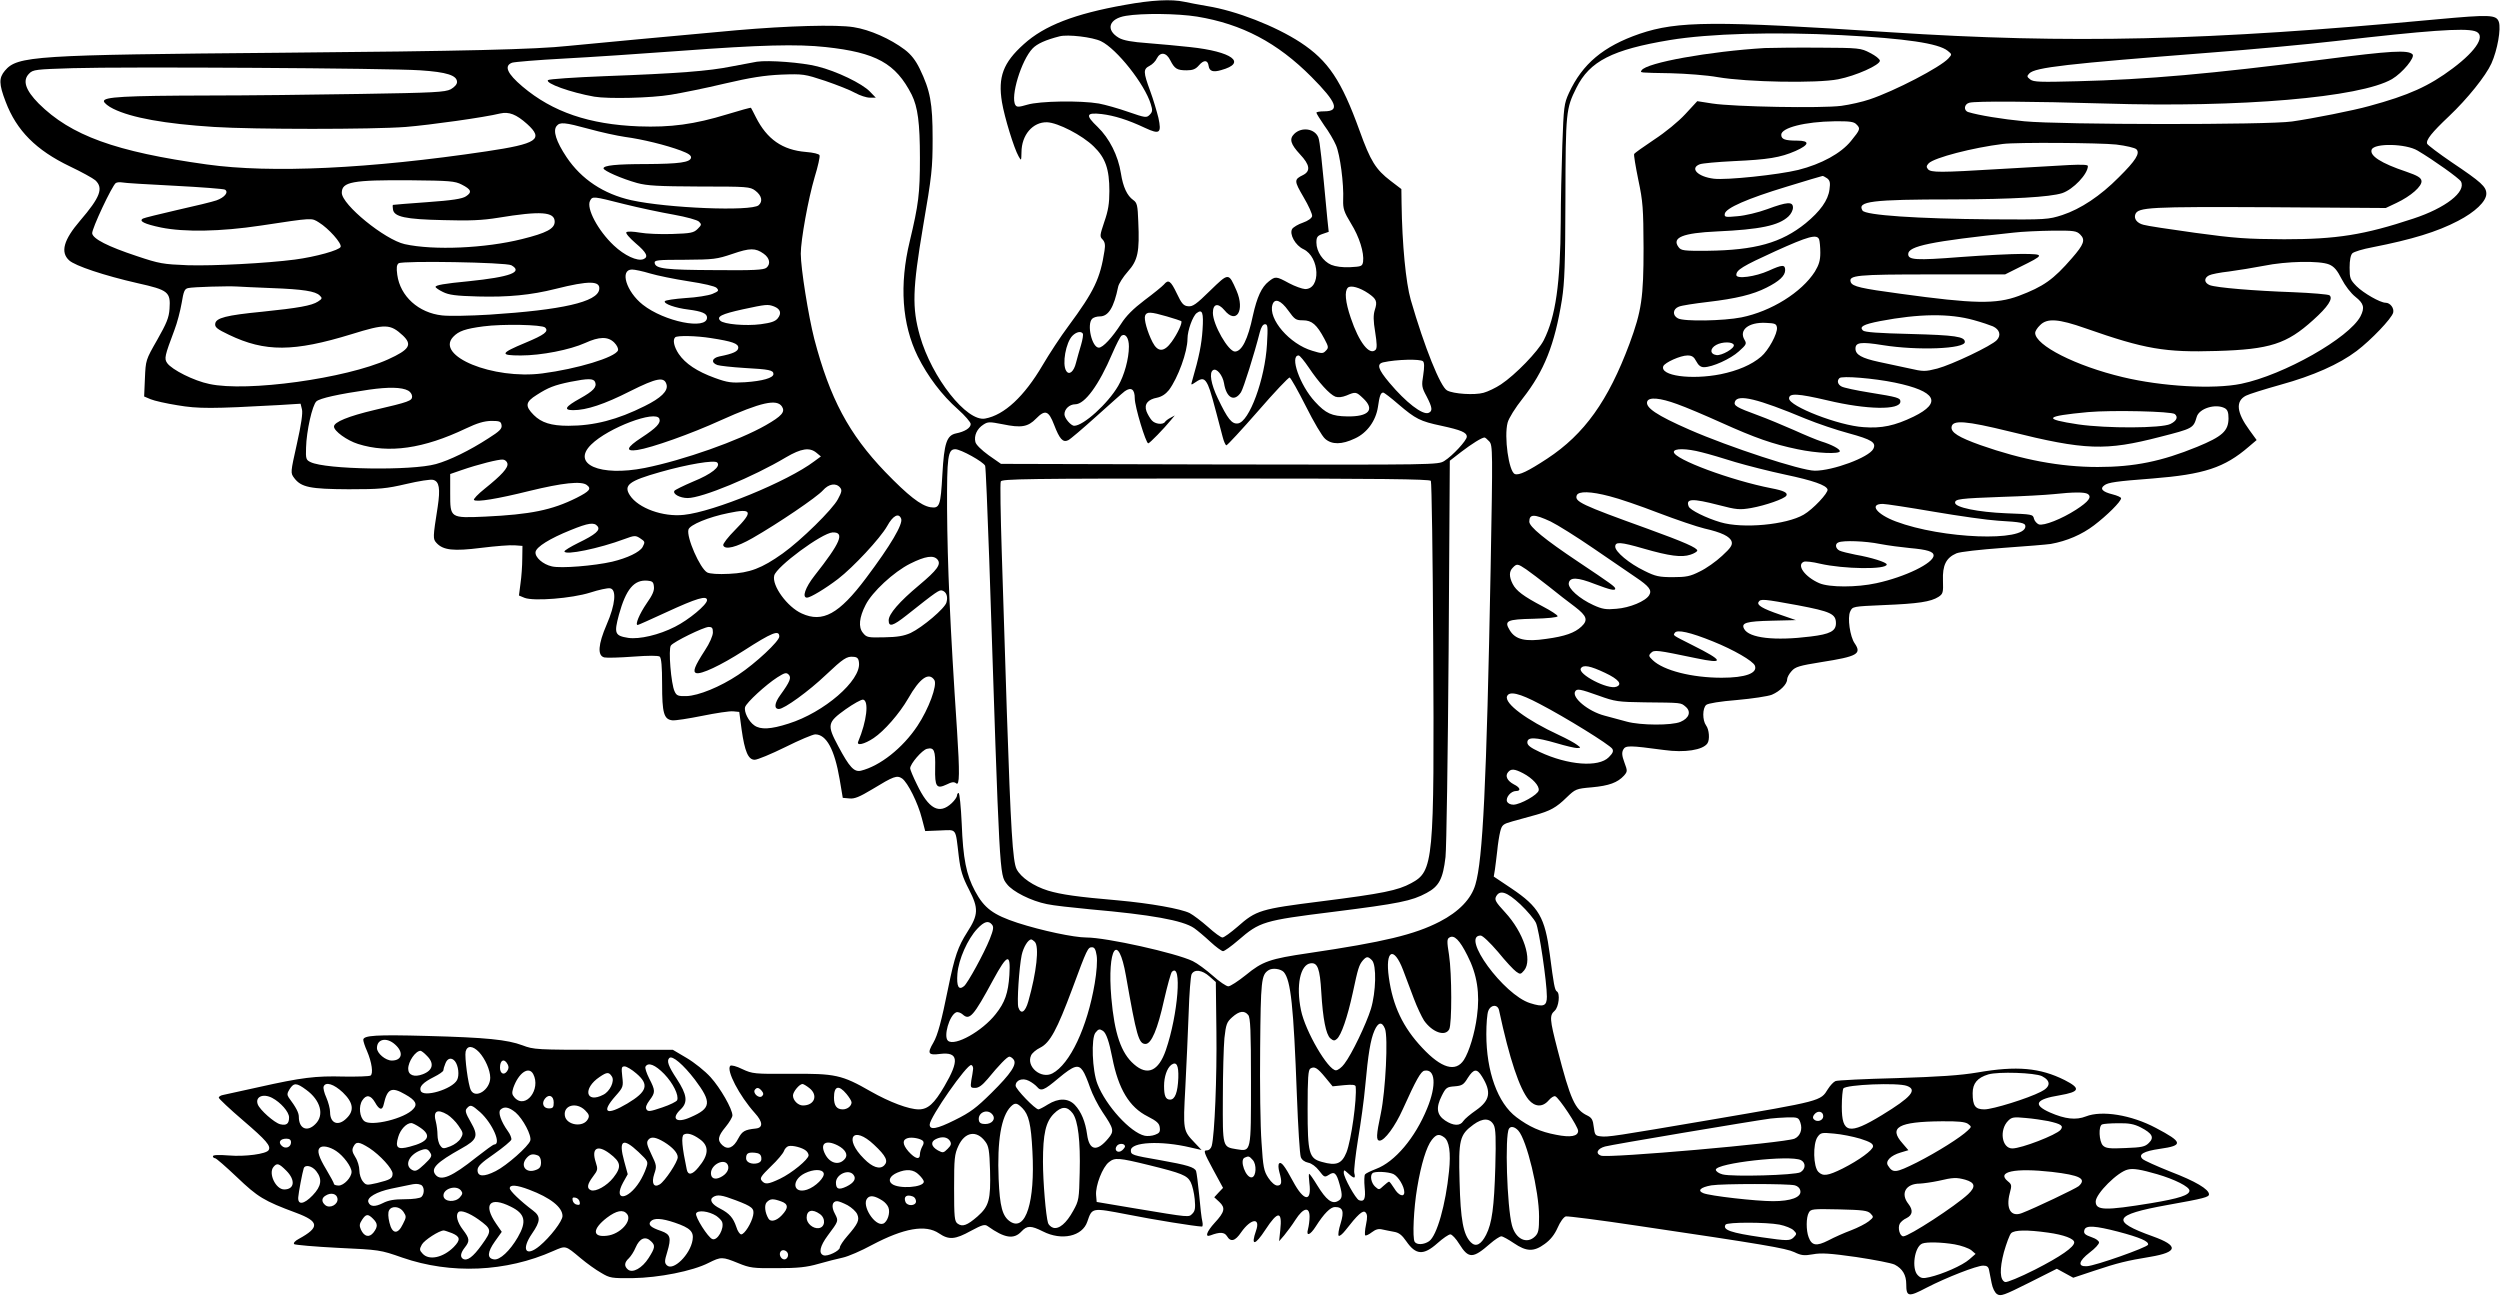 <?xml version="1.0" standalone="no"?>
<!DOCTYPE svg PUBLIC "-//W3C//DTD SVG 20010904//EN"
 "http://www.w3.org/TR/2001/REC-SVG-20010904/DTD/svg10.dtd">
<svg version="1.0" xmlns="http://www.w3.org/2000/svg"
 width="1280pt" height="664pt" viewBox="0 0 1280 664"
 preserveAspectRatio="xMidYMid meet">
<g transform="translate(0,664) scale(0.1,-0.1)"
fill="#000000" stroke="none">
<path d="M5760 6615 c-259 -46 -413 -106 -518 -201 -106 -95 -133 -168 -112
-297 13 -78 62 -237 85 -277 14 -25 14 -24 15 20 0 89 58 156 131 154 55 -2
180 -66 239 -124 60 -58 80 -116 80 -228 0 -64 -6 -101 -26 -158 -23 -69 -24
-75 -9 -90 12 -13 15 -27 10 -58 -22 -142 -52 -206 -185 -386 -39 -52 -98
-142 -132 -200 -94 -160 -196 -255 -294 -273 -94 -18 -273 209 -334 423 -41
145 -38 239 16 560 45 261 49 299 49 450 0 183 -12 246 -66 358 -21 43 -44 73
-77 98 -73 55 -178 102 -262 115 -88 14 -335 7 -600 -16 -243 -22 -806 -74
-860 -80 -165 -18 -535 -27 -1465 -35 -1272 -11 -1356 -16 -1420 -92 -31 -37
-31 -68 4 -159 56 -148 156 -248 329 -331 59 -28 117 -60 130 -71 43 -40 25
-87 -78 -207 -84 -98 -102 -161 -56 -203 30 -28 180 -78 351 -117 157 -35 169
-45 163 -131 -3 -46 -15 -74 -63 -159 -59 -103 -59 -104 -63 -197 l-4 -93 33
-14 c19 -8 81 -22 138 -31 106 -18 175 -18 518 1 l112 7 7 -29 c5 -18 -4 -79
-26 -177 -33 -148 -33 -148 -14 -174 36 -48 81 -57 279 -58 161 0 192 3 295
27 64 15 126 25 138 21 31 -8 37 -45 23 -138 -25 -159 -25 -164 -6 -185 34
-37 86 -43 229 -25 72 9 149 15 171 13 l40 -3 -1 -65 c0 -36 -4 -93 -9 -127
l-8 -62 29 -12 c47 -18 241 -3 336 27 43 14 89 24 101 22 35 -5 28 -83 -17
-186 -44 -102 -48 -159 -12 -168 13 -3 79 -1 147 4 82 6 128 6 137 0 8 -8 12
-49 12 -142 0 -147 9 -179 52 -184 15 -2 84 9 154 23 69 14 141 25 158 23 l31
-3 12 -90 c16 -113 34 -155 67 -155 14 0 84 29 157 65 72 36 141 65 153 65 57
0 99 -77 125 -230 l16 -95 34 -3 c26 -3 52 8 117 47 110 67 126 73 153 55 29
-21 81 -125 101 -204 l17 -65 76 3 c88 3 78 17 96 -133 9 -73 19 -105 52 -169
50 -97 49 -129 -9 -219 -47 -74 -64 -122 -97 -284 -35 -173 -54 -243 -76 -281
-33 -56 -27 -66 35 -58 93 11 99 -33 21 -166 -52 -89 -84 -118 -131 -118 -51
0 -149 37 -246 92 -148 85 -182 92 -408 90 -189 -1 -197 0 -249 24 -30 15 -57
22 -62 17 -22 -22 46 -153 126 -242 41 -45 43 -75 5 -79 -58 -6 -70 -14 -90
-51 -24 -47 -53 -60 -81 -35 -27 25 -24 46 16 94 19 23 35 50 35 59 0 33 -62
141 -112 196 -28 31 -83 75 -122 98 l-71 42 -355 0 c-345 0 -357 1 -415 23
-78 29 -184 40 -490 48 -258 7 -325 3 -325 -20 0 -7 8 -33 19 -57 25 -58 33
-117 18 -126 -7 -4 -68 -6 -137 -5 -145 4 -216 -5 -435 -54 -88 -19 -170 -37
-182 -40 -13 -2 -23 -9 -23 -14 0 -5 56 -58 125 -117 119 -102 144 -131 130
-152 -11 -19 -120 -34 -203 -27 -52 4 -82 3 -82 -4 0 -5 5 -10 11 -10 6 0 56
-44 112 -97 107 -102 137 -121 304 -183 118 -44 121 -74 13 -133 -19 -10 -29
-21 -24 -27 5 -4 106 -13 224 -19 213 -10 216 -10 330 -50 248 -86 531 -74
773 34 65 28 60 30 140 -37 31 -26 78 -60 105 -75 45 -27 53 -28 162 -27 133
2 306 36 388 78 64 32 70 32 151 -1 61 -25 76 -27 201 -26 106 0 151 5 210 22
41 12 98 26 125 32 28 6 95 35 150 65 163 86 274 106 343 59 50 -34 82 -32
163 13 58 31 71 35 86 24 87 -62 134 -69 173 -27 29 31 48 31 110 0 96 -49
202 -25 227 50 25 73 22 72 205 37 135 -27 347 -61 382 -62 4 0 5 12 2 26 -4
15 -11 75 -16 134 -6 60 -13 115 -16 124 -8 20 -44 31 -184 56 -144 25 -150
27 -150 50 0 43 154 51 305 15 l57 -13 -35 37 c-60 63 -60 62 -48 285 6 110
13 282 17 381 3 98 10 187 15 197 14 27 54 22 91 -11 l33 -29 3 -254 c3 -230
-9 -529 -24 -585 -4 -14 -14 -23 -26 -23 -17 0 -14 -11 32 -96 l52 -96 -23
-24 -22 -24 26 -24 c32 -30 28 -51 -24 -107 -41 -45 -52 -76 -21 -64 47 18 71
17 84 -4 19 -32 42 -26 73 20 50 71 100 77 76 8 -28 -80 -6 -78 48 5 64 98 87
97 76 -2 l-6 -57 26 30 c14 17 41 53 58 80 40 62 72 69 72 15 0 -19 -4 -48 -8
-63 -11 -39 11 -32 40 14 42 66 75 99 98 99 41 0 48 -22 29 -84 -10 -31 -14
-59 -10 -63 4 -4 19 8 34 27 63 81 90 106 103 93 10 -10 11 -25 3 -63 -6 -28
-7 -53 -4 -55 4 -3 20 5 34 16 20 15 34 19 54 14 15 -3 42 -9 60 -12 24 -4 40
-16 62 -48 49 -71 88 -74 160 -10 28 25 57 45 66 45 8 0 29 -22 46 -50 47 -75
69 -75 157 2 24 21 50 38 58 38 7 0 36 -16 64 -35 65 -44 102 -45 158 -4 29
21 50 47 66 83 13 30 31 55 42 58 10 2 176 -19 368 -48 643 -95 759 -115 802
-135 35 -17 50 -19 95 -11 42 8 88 5 222 -14 93 -14 181 -31 197 -39 40 -21
59 -53 59 -100 0 -65 11 -67 104 -18 103 53 257 113 290 113 19 0 27 -6 30
-23 2 -12 8 -42 13 -66 5 -26 16 -49 28 -57 19 -12 35 -6 163 58 l143 72 42
-23 42 -23 108 36 c120 40 165 51 286 71 143 24 147 57 13 105 -218 78 -203
110 73 160 191 34 215 41 215 55 0 26 -69 67 -197 116 -70 28 -135 57 -143 65
-24 23 5 40 89 52 121 17 118 34 -21 107 -126 67 -277 91 -358 59 -51 -20
-106 -14 -184 20 -90 40 -74 68 49 88 104 18 110 35 26 78 -126 63 -245 74
-446 39 -89 -15 -196 -22 -415 -29 -162 -4 -303 -11 -312 -15 -10 -4 -27 -22
-39 -41 -38 -62 -30 -60 -604 -158 -482 -82 -524 -89 -560 -84 -27 3 -30 7
-35 48 -4 36 -10 47 -32 58 -64 30 -87 80 -154 340 -40 155 -41 173 -14 197
21 19 29 89 11 99 -11 7 -16 36 -36 190 -25 189 -56 243 -196 337 l-91 61 6
36 c3 20 8 64 12 97 3 33 10 77 15 97 9 35 14 39 64 53 30 8 81 22 112 31 80
22 111 39 164 91 45 43 48 45 130 52 87 8 131 24 164 60 18 21 18 24 2 67 -13
35 -14 51 -6 66 12 22 30 22 209 -2 106 -15 199 0 222 34 13 19 9 71 -7 92
-19 26 -19 88 1 105 10 8 71 18 158 25 78 7 158 19 178 27 42 18 78 54 78 78
0 10 10 29 23 43 19 22 40 28 152 46 185 29 208 42 171 96 -24 34 -38 132 -23
163 12 26 12 26 172 33 176 7 241 17 280 42 23 15 25 22 23 84 -3 78 16 116
69 139 20 8 119 19 241 28 114 8 223 17 242 20 83 15 159 48 221 95 66 50 139
122 139 139 0 5 -20 14 -44 20 -52 13 -66 29 -42 46 19 15 62 21 246 35 264
21 369 55 494 163 l40 34 -37 51 c-66 90 -72 148 -18 176 15 8 95 33 177 56
167 46 300 105 390 173 74 56 179 166 187 196 6 23 -15 51 -39 51 -27 0 -113
49 -149 85 -32 33 -35 40 -35 95 0 37 5 64 14 73 8 8 54 22 103 31 203 40 331
79 438 135 87 45 145 100 145 139 0 36 -25 59 -177 161 -66 45 -123 88 -126
95 -7 19 23 57 112 141 94 89 188 206 217 270 31 69 50 178 38 213 -13 37 -45
38 -318 13 -1179 -110 -1877 -126 -2799 -66 -900 59 -1087 58 -1282 -8 -186
-64 -293 -154 -362 -303 -25 -55 -27 -70 -34 -269 -4 -115 -8 -291 -8 -390 -2
-317 -26 -486 -87 -607 -29 -57 -145 -177 -219 -226 -27 -18 -67 -37 -89 -43
-46 -13 -155 -6 -187 12 -34 18 -116 222 -186 464 -25 88 -44 281 -47 494 l-1
73 -55 42 c-76 58 -103 101 -159 257 -93 257 -160 358 -303 452 -129 84 -329
162 -478 186 -41 7 -94 17 -117 22 -64 14 -166 9 -303 -16z m369 -60 c230 -38
411 -133 586 -309 130 -131 147 -176 65 -176 -22 0 -40 -3 -40 -7 0 -4 18 -33
40 -65 23 -31 50 -77 60 -101 21 -47 41 -198 37 -282 -1 -43 4 -60 40 -119 43
-69 68 -150 62 -196 -4 -23 -8 -25 -66 -28 -38 -2 -75 3 -97 12 -42 18 -76 68
-76 114 0 28 5 35 31 44 l32 11 -7 66 c-29 310 -38 396 -46 417 -18 46 -86 56
-124 18 -26 -26 -18 -52 30 -104 51 -54 55 -86 16 -106 -47 -23 -47 -29 2
-113 26 -44 46 -88 44 -98 -2 -10 -21 -24 -47 -33 -24 -8 -49 -23 -55 -32 -16
-26 16 -85 58 -104 83 -40 90 -205 8 -204 -15 1 -52 14 -82 30 -66 36 -70 36
-104 9 -37 -29 -60 -80 -81 -174 -26 -124 -57 -184 -92 -185 -34 0 -113 138
-113 198 0 47 26 53 59 14 61 -75 106 -2 62 100 -41 93 -39 93 -135 0 -71 -70
-90 -83 -113 -80 -23 2 -33 13 -58 66 -31 65 -43 73 -66 45 -8 -9 -52 -45 -99
-80 -58 -44 -95 -81 -120 -121 -46 -71 -93 -122 -114 -122 -35 0 -63 119 -34
148 7 7 24 12 39 12 44 0 72 45 94 152 3 15 25 50 49 77 52 58 61 101 54 256
-3 84 -6 97 -26 111 -31 22 -52 66 -63 137 -14 90 -59 179 -119 237 -64 61
-60 75 21 66 64 -8 133 -29 222 -71 75 -35 85 -27 68 52 -8 32 -26 94 -42 137
-36 98 -36 112 -3 129 14 7 31 24 37 38 18 35 49 31 69 -10 22 -43 34 -51 84
-51 31 0 46 6 63 26 25 29 45 27 49 -3 4 -28 23 -34 64 -22 135 37 57 95 -159
118 -54 6 -151 15 -215 20 -84 6 -126 14 -149 27 -70 41 -52 99 36 113 83 14
264 12 364 -4z m6541 -74 c61 -17 15 -96 -112 -191 -121 -91 -225 -138 -428
-193 -78 -22 -289 -64 -395 -79 -123 -18 -1184 -17 -1370 1 -115 11 -235 31
-287 47 -26 8 -22 41 5 48 33 9 321 7 692 -4 698 -22 1310 31 1472 125 54 32
120 112 105 127 -23 23 -111 18 -452 -26 -588 -75 -906 -103 -1265 -112 -189
-5 -223 -4 -240 9 -18 14 -18 17 -5 31 30 31 189 49 920 106 212 16 504 43
650 60 467 54 653 67 710 51z m-3240 -21 c329 -17 495 -42 542 -80 22 -18 23
-18 4 -39 -41 -45 -275 -167 -404 -210 -35 -12 -100 -27 -145 -33 -101 -13
-549 -5 -660 12 l-77 12 -61 -66 c-36 -39 -102 -93 -160 -131 -54 -36 -100
-69 -102 -73 -3 -4 7 -63 21 -132 24 -113 26 -147 27 -350 0 -253 -10 -322
-72 -490 -109 -292 -231 -463 -421 -588 -99 -65 -145 -87 -166 -79 -31 12 -56
192 -37 263 6 23 39 76 78 125 109 139 163 274 200 504 14 91 17 181 18 520 1
442 3 459 56 565 68 137 184 196 479 245 201 33 532 43 880 25z m-3793 -31
c81 -39 224 -220 255 -322 10 -32 9 -40 -6 -55 -16 -16 -22 -15 -109 15 -51
18 -119 37 -151 43 -93 16 -303 13 -366 -6 -44 -13 -54 -13 -61 -2 -27 42 30
230 88 290 23 24 67 44 138 62 42 11 169 -4 212 -25z m-1409 -30 c258 -28 358
-83 440 -244 31 -63 42 -144 42 -324 0 -184 -7 -237 -52 -426 -54 -223 -40
-425 41 -590 51 -102 123 -198 206 -271 36 -32 65 -66 65 -75 0 -20 -30 -39
-75 -48 -48 -10 -61 -50 -70 -209 -9 -163 -14 -176 -61 -169 -49 8 -115 60
-232 181 -186 194 -283 376 -363 681 -30 118 -69 361 -69 436 0 71 38 280 71
392 17 55 28 105 25 112 -2 7 -32 14 -70 17 -120 10 -199 65 -256 178 -12 25
-24 46 -25 48 -1 2 -56 -13 -121 -33 -170 -52 -290 -68 -454 -62 -253 10 -440
73 -595 204 -78 66 -96 106 -53 122 13 4 131 14 263 21 132 7 404 25 605 40
403 30 592 35 738 19z m-2077 -119 c137 -9 189 -26 189 -60 0 -12 -13 -26 -32
-37 -29 -15 -86 -18 -463 -24 -236 -4 -588 -8 -781 -8 -427 -1 -536 -7 -532
-30 2 -9 23 -26 48 -38 93 -46 264 -77 516 -93 205 -13 810 -13 981 0 124 10
403 49 484 69 45 10 82 -4 138 -54 86 -78 53 -101 -209 -140 -597 -89 -1102
-113 -1431 -67 -468 65 -696 148 -861 312 -68 69 -84 118 -49 153 20 21 34 22
224 28 268 8 1618 0 1778 -11z m7353 -276 c23 -22 21 -27 -27 -86 -51 -63
-151 -118 -270 -148 -102 -25 -368 -53 -432 -45 -83 10 -125 54 -72 74 13 5
91 12 173 16 176 8 239 18 317 52 72 32 75 53 8 53 -62 0 -81 7 -81 30 0 36
122 67 272 69 76 1 100 -2 112 -15z m-6489 -24 c61 -17 144 -35 185 -41 90
-12 211 -42 286 -70 40 -15 54 -25 52 -37 -5 -23 -58 -31 -228 -32 -155 0
-220 -7 -220 -22 0 -12 93 -53 172 -75 52 -14 106 -17 320 -18 245 0 258 -1
285 -21 33 -25 40 -55 17 -75 -39 -32 -466 -15 -652 26 -142 32 -255 107 -331
220 -54 81 -71 136 -51 160 17 21 40 19 165 -15z m7820 -80 c50 -6 96 -17 103
-24 21 -20 -3 -58 -90 -144 -94 -95 -195 -162 -289 -193 -72 -23 -81 -24 -364
-22 -379 3 -644 21 -659 45 -29 47 45 57 464 57 305 1 495 12 558 32 57 19
132 98 132 139 0 7 -32 8 -97 5 -54 -3 -210 -12 -348 -20 -314 -19 -359 -19
-374 -1 -9 11 -8 17 4 30 29 29 226 80 380 99 69 9 497 6 580 -3z m1543 -31
c83 -49 213 -142 222 -158 28 -53 -79 -136 -243 -190 -253 -84 -394 -106 -662
-106 -192 1 -251 5 -456 33 -130 18 -249 36 -264 41 -33 8 -51 31 -42 54 14
36 74 39 687 36 l595 -4 55 26 c74 35 132 86 128 113 -2 16 -20 27 -78 47
-129 43 -189 82 -177 113 13 34 175 31 235 -5z m-3023 -142 c14 -11 17 -22 12
-57 -7 -56 -48 -112 -122 -173 -125 -101 -259 -138 -503 -141 -122 -1 -135 1
-148 19 -36 49 22 72 196 80 222 10 317 30 367 77 13 12 23 32 23 45 0 32 -29
30 -132 -8 -46 -17 -113 -33 -152 -36 -63 -6 -68 -5 -65 13 6 29 115 77 316
138 98 30 181 55 184 55 3 1 13 -5 24 -12z m-6991 -32 c49 -25 54 -39 22 -60
-19 -13 -71 -21 -198 -30 -95 -7 -174 -13 -176 -14 -2 -1 -2 -11 0 -23 5 -38
63 -51 258 -55 134 -4 200 -1 280 12 219 36 290 31 290 -20 0 -36 -42 -58
-167 -89 -187 -47 -452 -59 -601 -26 -102 23 -322 202 -322 263 0 56 54 66
350 64 203 -2 229 -4 264 -22z m-1472 -6 c136 -7 253 -16 260 -20 20 -13 -2
-40 -44 -55 -20 -7 -110 -29 -200 -49 -90 -21 -169 -40 -176 -44 -23 -13 7
-28 93 -46 119 -24 304 -21 510 10 271 41 259 40 298 16 49 -30 118 -107 111
-125 -6 -17 -128 -51 -234 -65 -146 -19 -415 -33 -549 -29 -126 5 -145 8 -261
47 -148 49 -224 88 -228 116 -3 22 102 245 121 258 7 4 21 5 32 3 11 -3 131
-10 267 -17z m2304 -94 c76 -19 190 -43 253 -54 66 -12 121 -27 130 -36 14
-14 13 -17 -7 -37 -20 -20 -35 -23 -130 -26 -59 -2 -134 1 -166 7 -34 6 -64 7
-69 2 -5 -5 16 -29 47 -56 57 -48 68 -71 40 -82 -31 -12 -97 19 -151 70 -82
77 -142 191 -122 229 13 24 13 24 175 -17z m7455 -156 c27 -27 19 -50 -42
-120 -96 -111 -146 -146 -273 -194 -116 -43 -228 -41 -606 11 -201 27 -245 37
-254 59 -13 36 28 40 414 40 l376 0 74 37 c130 64 131 67 15 68 -55 0 -198 -7
-317 -16 -230 -18 -268 -15 -268 15 0 41 114 65 540 110 41 5 130 9 198 10
111 1 124 -1 143 -20z m-1337 -25 c3 -9 6 -39 6 -68 0 -40 -7 -62 -28 -97 -68
-106 -223 -203 -376 -234 -91 -18 -294 -22 -325 -5 -29 15 -27 48 5 60 14 6
80 16 148 24 145 17 231 38 300 73 66 33 96 61 96 90 0 29 -14 29 -84 -3 -69
-31 -166 -44 -166 -22 0 26 31 45 200 122 168 76 213 89 224 60z m-5404 -73
c31 -22 37 -53 14 -72 -14 -11 -64 -14 -263 -12 -253 1 -304 7 -309 36 -3 15
12 17 155 17 148 1 163 3 243 30 90 31 118 31 160 1z m-1292 -59 c62 -35 -5
-60 -219 -82 -126 -12 -169 -20 -169 -29 0 -4 17 -16 38 -26 30 -15 65 -20
180 -23 153 -4 270 7 397 39 171 43 230 42 223 -3 -9 -64 -190 -105 -562 -129
-98 -6 -207 -8 -242 -4 -121 13 -215 98 -230 208 -5 37 -3 51 7 59 21 14 548
5 577 -10z m9307 4 c26 -11 41 -29 64 -74 18 -35 47 -73 71 -92 43 -34 48 -55
26 -99 -58 -111 -393 -301 -611 -346 -141 -29 -406 -14 -606 34 -240 57 -449
163 -449 227 0 8 11 26 25 39 36 37 94 33 233 -16 305 -107 407 -124 672 -116
272 8 358 36 493 158 76 68 104 111 84 127 -6 5 -91 12 -187 16 -200 7 -391
23 -426 36 -29 12 -31 36 -4 50 11 6 57 15 103 20 45 6 125 19 177 29 117 24
286 27 335 7z m-8597 -46 c37 -11 125 -29 196 -40 79 -12 136 -25 145 -34 13
-14 11 -17 -22 -31 -20 -8 -81 -18 -137 -21 -55 -4 -103 -11 -106 -16 -8 -13
54 -35 121 -43 69 -9 95 -20 95 -41 0 -65 -219 -21 -329 66 -85 67 -119 180
-55 180 14 0 56 -9 92 -20z m-1938 -75 c163 -6 225 -16 247 -38 14 -13 13 -17
-9 -31 -32 -21 -101 -33 -285 -52 -186 -18 -237 -32 -241 -61 -3 -18 9 -28 70
-57 185 -89 332 -88 628 3 174 54 198 53 263 -7 49 -47 34 -72 -76 -122 -216
-98 -723 -168 -915 -126 -79 16 -192 73 -216 107 -16 23 -13 36 37 169 14 36
30 98 37 138 10 61 15 73 33 77 24 6 205 11 252 8 17 -1 95 -5 175 -8z m5616
-27 c42 -29 47 -42 33 -85 -8 -26 -8 -54 2 -114 9 -57 10 -82 2 -90 -31 -31
-85 38 -127 163 -28 82 -33 137 -15 155 14 14 61 1 105 -29z m-410 -88 c33
-46 39 -50 75 -50 46 0 71 -22 110 -95 22 -41 22 -46 7 -61 -14 -15 -20 -15
-69 0 -116 34 -227 163 -204 236 11 35 43 23 81 -30z m-2633 21 c33 -13 40
-35 19 -61 -13 -16 -35 -23 -87 -30 -78 -10 -189 0 -207 18 -21 21 6 34 114
58 121 26 129 27 161 15z m2194 -120 c-5 -74 -17 -136 -53 -260 -7 -24 -7 -24
17 -8 34 24 47 21 64 -15 13 -29 24 -70 75 -265 6 -24 15 -43 19 -43 5 0 78
79 162 175 84 97 157 174 162 172 6 -2 43 -68 83 -147 40 -80 84 -155 99 -167
34 -30 85 -30 152 2 62 28 107 90 118 161 8 57 14 74 27 74 5 0 40 -27 78 -60
88 -75 111 -87 220 -110 101 -22 130 -34 130 -56 0 -19 -73 -98 -115 -124 -32
-20 -44 -20 -1151 -18 l-1119 3 -63 44 c-37 27 -65 54 -68 68 -8 32 8 68 41
89 23 15 31 15 98 2 96 -20 130 -14 172 29 46 47 64 41 92 -32 28 -73 45 -92
72 -79 11 5 75 60 144 122 69 62 134 120 146 129 33 23 51 10 51 -37 0 -42 57
-230 69 -230 7 0 81 76 116 119 l20 24 -22 -12 c-12 -6 -25 -16 -28 -21 -10
-16 -51 -12 -68 8 -8 9 -21 30 -27 46 -13 36 6 61 55 70 23 5 43 18 60 39 46
62 95 195 95 263 0 42 27 116 47 131 29 22 36 3 30 -86z m-183 69 c38 -11 71
-22 74 -24 7 -8 -18 -63 -49 -106 -39 -54 -71 -54 -98 -2 -27 53 -45 118 -38
136 8 21 28 20 111 -4z m4132 -19 c40 -11 84 -26 98 -32 34 -16 43 -45 20 -70
-26 -29 -230 -126 -305 -146 -63 -16 -71 -16 -145 1 -44 9 -113 24 -154 33
-88 19 -120 37 -120 68 0 32 27 36 139 18 181 -29 421 -19 421 16 0 28 -51 35
-277 41 -166 4 -236 9 -245 18 -19 19 1 31 88 48 200 38 355 40 480 5z m-1008
-38 c4 -30 -44 -118 -81 -149 -49 -42 -120 -72 -207 -90 -152 -30 -312 -8
-294 41 8 19 88 55 124 55 23 0 33 -7 45 -30 11 -21 23 -30 39 -30 43 0 136
42 179 81 38 34 41 39 29 59 -30 50 20 91 108 87 49 -2 55 -5 58 -24z m-6307
0 c20 -20 -3 -37 -101 -78 -130 -54 -133 -65 -24 -65 106 0 252 29 330 64 72
33 117 34 149 2 14 -14 22 -31 19 -40 -14 -36 -210 -95 -388 -118 -252 -32
-548 89 -456 187 28 30 63 42 155 54 98 13 301 9 316 -6z m3696 -85 c-10 -179
-91 -399 -149 -406 -31 -4 -52 22 -103 129 -35 73 -45 132 -24 144 18 12 49
-26 56 -67 12 -76 53 -98 87 -46 13 21 68 196 96 306 7 27 16 42 27 42 14 0
15 -13 10 -102z m-943 54 c3 -5 -1 -31 -9 -58 -8 -27 -20 -68 -26 -92 -11 -45
-35 -65 -50 -41 -22 34 -2 146 32 180 20 20 44 25 53 11z m236 -66 c0 -63 -24
-149 -55 -202 -53 -91 -178 -204 -225 -204 -17 0 -50 39 -50 59 0 27 26 51 55
51 49 0 121 98 190 260 20 46 41 88 48 92 20 12 37 -13 37 -56z m-2140 43
c110 -17 140 -28 140 -49 0 -19 -26 -31 -97 -45 -38 -8 -44 -32 -10 -44 12 -4
75 -11 139 -15 126 -7 148 -11 148 -31 0 -20 -56 -36 -145 -42 -70 -4 -89 -2
-155 22 -91 33 -151 73 -185 123 -24 36 -32 72 -18 85 10 10 109 8 183 -4z
m5237 -35 c6 -17 -62 -56 -89 -52 -34 5 -34 34 -1 52 31 17 84 17 90 0z
m-2176 -116 c51 -76 106 -137 136 -149 15 -5 34 -3 57 6 47 20 49 20 85 -14
62 -58 30 -95 -81 -93 -79 1 -110 15 -165 75 -78 84 -131 237 -84 237 6 0 29
-28 52 -62z m585 32 c7 -7 7 -30 1 -70 -9 -54 -8 -63 17 -109 30 -58 32 -76
10 -85 -31 -12 -116 54 -200 154 -59 70 -67 97 -31 105 67 15 190 18 203 5z
m2416 -109 c211 -44 243 -102 96 -174 -97 -47 -164 -61 -257 -54 -127 8 -381
107 -381 147 0 28 43 26 197 -10 201 -48 373 -51 373 -6 0 19 -14 23 -157 46
-69 11 -134 25 -144 31 -20 10 -25 30 -11 43 11 13 178 -1 284 -23z m-6655 3
c10 -26 -9 -46 -77 -84 -76 -42 -87 -60 -35 -60 68 0 159 30 291 97 138 69
176 76 187 33 8 -32 -29 -68 -112 -109 -140 -70 -259 -101 -391 -101 -88 0
-138 16 -177 55 -46 46 -43 67 15 103 59 38 90 50 172 67 91 18 119 18 127 -1z
m-957 -44 c11 -6 20 -19 20 -30 0 -22 -16 -28 -192 -69 -135 -32 -208 -62
-208 -85 0 -23 66 -71 123 -89 158 -50 336 -24 552 79 59 28 93 38 130 39 44
0 50 -3 53 -22 3 -18 -10 -31 -67 -67 -97 -63 -200 -113 -269 -132 -125 -35
-565 -28 -642 10 -23 11 -25 17 -23 74 2 85 32 218 53 237 18 16 112 37 270
60 99 14 167 13 200 -5z m6497 -69 c43 -15 144 -58 226 -95 173 -78 264 -110
390 -136 98 -21 217 -26 217 -10 0 11 -40 33 -95 50 -22 7 -85 33 -140 58 -55
24 -138 59 -185 76 -109 40 -125 49 -117 70 15 39 115 15 362 -88 61 -25 159
-58 219 -74 121 -33 144 -48 127 -81 -23 -43 -206 -111 -299 -111 -70 0 -439
121 -642 210 -167 73 -228 114 -216 145 9 23 66 18 153 -14z m-4583 -13 c17
-27 -1 -48 -83 -95 -138 -79 -421 -179 -620 -219 -229 -45 -377 19 -274 120
87 86 331 178 349 132 8 -22 -14 -46 -92 -97 -77 -50 -84 -72 -21 -63 73 11
276 83 427 152 207 93 288 111 314 70z m7387 -8 c14 -8 19 -21 19 -53 -1 -64
-32 -92 -161 -145 -181 -74 -321 -103 -509 -103 -192 0 -387 37 -600 112 -112
40 -152 65 -148 93 5 37 72 32 296 -23 389 -97 493 -100 771 -28 168 43 171
44 188 102 12 44 97 70 144 45z m-256 -30 c18 -15 10 -35 -23 -51 -46 -22
-325 -23 -471 -2 -185 28 -174 42 49 63 124 11 428 4 445 -10z m-3510 -140
c18 -20 18 -44 7 -653 -21 -1103 -40 -1490 -78 -1616 -21 -73 -84 -139 -183
-190 -128 -66 -285 -104 -671 -161 -198 -29 -236 -42 -321 -112 -40 -32 -80
-58 -90 -58 -10 0 -46 24 -79 54 -34 30 -80 64 -103 75 -87 42 -443 121 -544
121 -64 0 -229 35 -353 75 -125 41 -171 75 -218 163 -45 84 -61 165 -68 345
-4 86 -11 157 -16 157 -4 0 -8 -6 -8 -13 0 -7 -12 -25 -27 -39 -64 -60 -118
-31 -179 97 -19 38 -34 75 -34 81 0 23 61 94 86 100 37 9 44 -8 42 -99 -2 -95
7 -108 58 -84 28 14 39 15 50 6 17 -14 18 55 4 271 -36 540 -49 846 -51 1135
-1 267 4 305 42 305 28 0 145 -65 153 -85 3 -8 12 -225 21 -483 54 -1639 52
-1608 90 -1658 29 -39 125 -87 205 -103 30 -7 131 -18 225 -27 307 -27 471
-56 529 -96 17 -12 54 -43 83 -70 28 -26 58 -48 65 -48 7 0 42 25 78 56 110
95 129 101 483 145 342 43 405 56 481 97 64 34 84 72 97 184 5 46 12 521 16
1056 l6 973 58 45 c55 42 106 74 120 74 3 0 14 -9 24 -20z m-3445 -58 l23 -19
-34 -25 c-136 -103 -514 -258 -667 -274 -107 -12 -234 34 -277 100 -34 52 -4
74 155 119 140 40 278 63 292 49 20 -20 -28 -59 -124 -98 -49 -21 -92 -42 -95
-47 -10 -16 28 -37 68 -37 73 0 335 108 504 209 77 45 120 52 155 23z m4534 2
c33 -8 111 -31 171 -50 61 -18 175 -47 255 -64 142 -30 211 -54 217 -76 5 -17
-75 -102 -122 -129 -89 -52 -312 -73 -426 -39 -72 21 -157 63 -163 81 -16 41
18 42 154 7 92 -24 107 -25 166 -15 73 13 170 47 180 63 9 15 -13 26 -76 38
-206 40 -500 149 -500 186 0 19 64 19 144 -2z m-6116 -57 c5 -22 -30 -60 -116
-129 -35 -28 -60 -54 -55 -58 12 -12 121 6 282 46 172 42 267 52 295 31 26
-19 15 -32 -52 -66 -126 -63 -236 -85 -467 -96 -181 -8 -180 -8 -180 119 l0
99 55 19 c89 31 194 57 215 55 11 -1 21 -10 23 -20z m4728 -89 c4 -7 10 -386
12 -842 6 -1115 2 -1156 -113 -1218 -68 -37 -145 -53 -462 -93 -309 -39 -331
-45 -427 -130 -35 -30 -69 -55 -77 -55 -8 0 -41 24 -74 54 -33 29 -75 61 -94
71 -44 22 -201 50 -366 65 -210 18 -292 30 -359 50 -74 23 -139 67 -161 110
-20 39 -30 208 -50 805 -8 259 -20 626 -26 817 -6 192 -9 355 -5 363 5 13 136
15 1100 15 839 0 1097 -3 1102 -12z m-3025 -34 c11 -13 9 -23 -11 -60 -27 -52
-189 -211 -283 -278 -107 -76 -168 -99 -273 -104 -57 -3 -99 0 -113 7 -37 20
-108 182 -96 220 7 24 104 64 204 84 123 26 129 9 35 -86 -36 -36 -64 -72 -61
-79 8 -25 68 -10 150 37 131 75 330 210 360 244 30 34 67 40 88 15z m3941 -45
c45 -11 156 -49 249 -85 92 -35 198 -71 236 -80 88 -20 131 -41 139 -67 5 -17
-4 -32 -49 -73 -31 -29 -82 -65 -114 -80 -49 -25 -70 -29 -138 -29 -70 0 -89
4 -145 32 -79 38 -150 98 -150 124 0 26 25 25 146 -10 132 -38 194 -46 239
-31 19 6 35 16 35 21 0 14 -65 43 -255 112 -341 123 -374 139 -362 171 9 22
71 21 169 -5z m2447 12 c23 -15 5 -39 -60 -81 -73 -47 -164 -83 -190 -75 -10
4 -22 17 -25 29 -5 23 -10 23 -142 28 -145 6 -262 30 -262 54 0 19 22 22 240
30 107 3 227 10 265 14 102 11 158 11 174 1z m-788 -91 c129 -22 277 -43 329
-46 120 -7 140 -11 140 -29 0 -80 -427 -64 -663 25 -99 37 -139 90 -67 90 15
0 133 -18 261 -40z m-5287 -36 c10 -27 -53 -135 -180 -304 -138 -184 -222
-230 -329 -181 -74 33 -154 143 -141 194 11 46 244 218 299 221 64 2 41 -52
-93 -222 -47 -60 -65 -112 -38 -112 17 0 95 47 159 96 78 60 215 207 251 270
30 55 60 70 72 38z m3325 -14 c35 -17 134 -79 220 -138 86 -59 183 -125 215
-147 70 -47 85 -67 70 -92 -18 -31 -100 -65 -168 -70 -53 -5 -72 -2 -118 19
-72 33 -130 85 -126 112 5 32 44 31 133 -4 79 -30 105 -36 105 -24 0 10 -21
25 -190 138 -172 115 -250 179 -250 205 0 40 25 40 109 1z m-4880 -24 c17 -20
-10 -43 -99 -86 -38 -19 -70 -38 -70 -43 0 -22 179 15 307 63 51 19 57 19 79
5 27 -18 28 -19 14 -46 -15 -26 -77 -56 -156 -75 -92 -21 -262 -35 -308 -24
-46 10 -88 47 -84 74 4 26 73 69 180 112 91 37 120 41 137 20z m6566 -91 c42
-8 111 -17 153 -21 90 -8 122 -18 122 -38 0 -39 -145 -110 -293 -142 -100 -22
-241 -22 -292 0 -74 32 -119 94 -79 110 9 3 46 -1 82 -10 122 -28 342 -31 342
-4 0 11 -79 36 -160 50 -35 7 -72 16 -82 21 -21 11 -24 35 -5 42 25 11 138 7
212 -8z m-4825 -80 c20 -24 -1 -53 -94 -131 -102 -85 -156 -148 -156 -180 0
-36 21 -30 92 26 155 123 168 132 183 126 21 -7 29 -31 21 -60 -7 -30 -123
-128 -184 -157 -34 -15 -67 -21 -134 -22 -84 -2 -91 -1 -110 23 -24 29 -19 79
14 143 33 66 144 169 228 211 78 39 120 45 140 21z m3014 -50 c20 -14 72 -53
115 -87 43 -35 104 -82 135 -105 61 -47 68 -68 33 -101 -34 -32 -84 -50 -180
-63 -107 -16 -158 -4 -187 44 -30 49 -16 56 123 59 73 2 122 7 122 13 0 6 -34
28 -76 50 -99 52 -136 80 -154 115 -19 37 -19 65 1 84 20 21 25 20 68 -9z
m-4466 -88 c3 -21 -8 -45 -37 -86 -37 -54 -61 -111 -46 -111 3 0 70 30 148 66
154 71 207 87 207 61 0 -23 -94 -101 -164 -136 -82 -42 -182 -65 -239 -57 -69
11 -74 22 -48 119 36 130 77 180 146 174 25 -2 31 -7 33 -30z m5857 -96 c168
-32 195 -44 195 -92 0 -40 -30 -56 -130 -68 -183 -23 -315 -8 -340 39 -17 31
11 39 141 42 l124 3 -81 28 c-91 31 -120 49 -110 65 10 17 26 15 201 -17z
m-5555 -139 c0 -17 -17 -56 -41 -92 -53 -82 -63 -109 -45 -116 24 -9 126 39
243 114 146 94 183 109 183 73 0 -24 -121 -137 -210 -196 -93 -62 -204 -107
-265 -109 -43 -1 -51 2 -61 24 -18 36 -33 218 -19 235 15 20 167 94 193 95 18
0 22 -5 22 -28z m5120 -46 c107 -43 205 -100 215 -124 15 -39 -49 -62 -170
-62 -152 0 -298 37 -353 90 -21 20 -22 24 -9 37 17 17 29 15 231 -27 147 -31
143 -14 -19 67 -105 53 -99 49 -90 63 11 18 79 3 195 -44z m-4372 -109 c11
-91 -179 -255 -361 -312 -90 -29 -143 -32 -175 -9 -29 20 -54 70 -47 94 8 24
106 114 165 152 38 24 46 26 58 14 15 -15 7 -36 -43 -105 -30 -41 -33 -71 -7
-71 27 0 153 91 241 175 88 83 107 96 141 92 19 -1 26 -8 28 -30z m3820 -52
c70 -33 90 -59 58 -71 -43 -17 -200 65 -182 94 12 20 48 13 124 -23z m-3434
-37 c16 -26 -29 -148 -87 -235 -76 -114 -192 -205 -289 -229 -35 -8 -59 18
-116 125 -59 110 -56 122 37 189 41 29 81 51 90 50 31 -6 19 -110 -25 -215
-10 -23 31 -14 79 18 54 36 132 125 177 203 59 104 106 137 134 94z m3402 -80
c83 -30 98 -32 234 -34 192 -2 185 -1 210 -22 30 -25 19 -59 -26 -78 -45 -19
-204 -18 -274 1 -30 8 -82 22 -115 31 -84 22 -169 93 -150 124 9 15 23 13 121
-22z m-303 -42 c131 -68 359 -209 372 -230 7 -12 3 -22 -18 -43 -52 -53 -209
-41 -354 27 -47 22 -63 34 -63 49 0 29 42 27 149 -4 47 -14 94 -25 105 -25 21
1 21 1 1 16 -11 9 -53 32 -94 51 -164 76 -279 161 -265 198 11 28 63 16 167
-39z m-85 -355 c48 -25 85 -65 80 -88 -4 -22 -93 -72 -129 -73 -16 0 -29 7
-33 16 -8 21 20 54 46 54 27 0 22 18 -11 34 -34 18 -46 43 -30 62 15 19 33 18
77 -5z m-14 -671 c35 -33 71 -76 80 -95 16 -34 56 -303 56 -378 0 -48 -17 -55
-86 -33 -135 42 -357 346 -253 346 10 0 47 -35 89 -84 38 -47 80 -92 93 -101
21 -15 23 -14 41 7 43 53 -3 194 -98 297 -48 52 -55 64 -46 81 19 36 55 24
124 -40z m-2705 -104 c10 -12 7 -27 -11 -73 -30 -75 -113 -226 -132 -242 -28
-23 -39 -2 -34 64 6 73 52 177 102 230 36 38 57 43 75 21z m2434 -158 c50 -97
65 -195 49 -312 -11 -86 -40 -181 -67 -223 -42 -64 -115 -43 -213 62 -99 105
-151 215 -171 360 -20 141 25 164 73 38 14 -38 39 -103 55 -146 16 -43 40 -93
52 -112 42 -60 108 -84 129 -45 14 27 14 283 -1 381 -11 68 -11 82 2 89 24 15
52 -12 92 -92z m-2215 70 c24 -24 9 -157 -33 -305 -16 -56 -38 -69 -51 -31 -8
25 4 205 17 268 9 41 33 80 49 80 3 0 11 -5 18 -12z m317 -71 c4 -25 0 -84
-10 -142 -38 -225 -127 -414 -217 -461 -58 -30 -135 35 -109 92 5 12 26 30 47
40 50 25 86 92 164 301 76 206 80 213 101 213 13 0 19 -11 24 -43z m150 -104
c54 -307 65 -348 100 -348 30 0 62 75 95 225 17 74 35 139 40 144 53 53 32
-218 -31 -401 -37 -107 -94 -133 -163 -72 -66 57 -100 157 -116 340 -22 257
35 342 75 112z m1259 81 c25 -24 21 -164 -5 -250 -24 -77 -98 -232 -136 -281
-13 -18 -33 -33 -43 -33 -40 0 -157 200 -179 308 -26 126 -4 234 50 240 35 4
47 -27 54 -148 8 -137 24 -216 46 -236 15 -13 22 -14 33 -4 23 18 55 112 82
236 27 127 32 143 52 167 19 21 26 21 46 1z m-1856 -76 c-6 -93 -23 -141 -70
-200 -69 -88 -209 -166 -244 -137 -25 21 7 132 42 146 8 3 23 -2 33 -11 35
-32 55 -10 156 177 73 134 90 139 83 25z m1405 15 c36 -42 50 -173 67 -631 6
-161 15 -303 20 -316 5 -14 19 -25 38 -29 17 -3 40 -20 56 -41 26 -34 28 -35
50 -21 28 19 39 9 55 -50 16 -57 14 -73 -10 -85 -30 -16 -59 7 -104 80 -20 33
-39 60 -42 60 -3 0 -2 -21 1 -47 13 -100 -28 -96 -84 9 -42 78 -60 102 -71 91
-5 -5 -4 -24 1 -43 15 -53 13 -70 -10 -70 -12 0 -30 15 -46 39 -23 35 -27 54
-35 182 -6 78 -9 296 -7 483 3 346 6 374 42 398 20 14 63 8 79 -9z m1102 -195
c54 -252 105 -402 152 -459 32 -37 71 -39 102 -3 12 14 27 24 34 21 18 -6 117
-155 117 -177 0 -28 -39 -35 -113 -20 -80 15 -138 41 -203 90 -96 72 -154 234
-154 425 0 52 4 105 10 119 12 33 48 35 55 4z m-1284 -25 c11 -13 14 -80 14
-339 0 -368 2 -360 -74 -348 -72 12 -71 8 -70 262 0 125 4 263 8 307 8 71 12
82 40 107 36 32 62 36 82 11z m700 -70 c17 -42 3 -318 -21 -433 -24 -113 -25
-140 -6 -140 25 0 79 73 118 160 69 153 93 195 111 198 56 11 63 -74 14 -193
-61 -150 -165 -274 -262 -310 -28 -11 -53 -23 -56 -28 -4 -5 -5 -35 -2 -67 6
-58 -2 -75 -29 -65 -17 7 -78 116 -78 141 0 16 2 15 23 -4 30 -28 39 -28 31 2
-3 13 6 90 19 172 14 82 31 205 37 274 15 164 27 237 47 283 19 44 39 48 54
10z m-1444 -11 c17 -11 32 -56 48 -138 31 -159 87 -253 181 -300 47 -24 60
-36 62 -57 3 -22 -2 -29 -24 -37 -15 -6 -39 -8 -53 -5 -73 16 -199 154 -242
265 -27 68 -33 236 -10 263 15 19 21 20 38 9z m-3624 -70 c45 -40 36 -82 -17
-82 -32 0 -76 37 -76 64 0 47 50 57 93 18z m430 -39 c31 -34 57 -92 57 -131 0
-61 -75 -110 -99 -64 -14 26 -33 171 -27 198 8 32 36 31 69 -3z m-268 -18 c40
-39 32 -75 -20 -95 -44 -17 -75 -5 -75 28 0 37 37 91 63 92 4 0 19 -11 32 -25z
m1373 -123 c87 -116 84 -146 -22 -192 -72 -33 -103 -9 -51 40 38 36 33 75 -20
156 -43 65 -53 93 -38 107 15 15 72 -34 131 -111z m1631 104 c20 -24 -12 -72
-113 -172 -77 -76 -107 -99 -188 -139 -92 -46 -128 -52 -128 -23 0 37 192 312
213 305 7 -2 11 -13 9 -23 -1 -10 -5 -36 -9 -56 -5 -36 -4 -38 20 -38 18 0 36
13 64 46 58 71 100 114 111 114 5 0 15 -6 21 -14z m-2860 -9 c18 -22 24 -73
11 -97 -25 -47 -173 -91 -186 -55 -9 21 12 43 68 71 26 13 48 28 48 34 0 5 4
20 10 34 10 28 31 34 49 13z m270 -16 c7 -13 6 -23 -3 -36 -16 -22 -36 -12
-36 19 0 39 22 49 39 17z m3434 -70 c-3 -74 -17 -111 -42 -111 -23 0 -31 19
-31 70 0 47 15 91 37 108 27 19 38 -2 36 -67z m-2632 20 c45 -47 76 -109 66
-134 -3 -7 -37 -24 -76 -37 -62 -21 -73 -23 -81 -10 -6 10 -1 24 16 47 30 40
30 49 -2 111 -14 28 -23 55 -19 61 14 24 50 9 96 -38z m-143 3 c67 -57 56 -93
-46 -154 -108 -64 -136 -47 -61 38 40 45 41 49 35 100 -5 46 -4 52 12 52 10 0
37 -16 60 -36z m2286 14 c9 -12 25 -51 37 -86 12 -35 41 -92 64 -126 58 -86
61 -97 29 -135 -58 -70 -97 -62 -108 20 -9 66 -30 117 -63 152 -34 35 -83 36
-138 2 -22 -14 -44 -25 -48 -25 -17 0 -117 104 -117 121 0 29 35 42 68 25 16
-8 34 -22 41 -30 21 -25 35 -20 111 44 78 65 101 72 124 38z m1242 -35 l37
-45 59 6 c42 4 58 2 59 -7 7 -64 -23 -276 -47 -337 -24 -59 -52 -70 -126 -49
-66 18 -73 43 -73 272 0 159 3 199 14 206 21 13 36 4 77 -46z m-4056 18 c41
-78 -39 -182 -95 -121 -14 16 -15 24 -7 50 27 77 79 113 102 71z m4858 -13
c49 -79 41 -122 -30 -172 -29 -20 -59 -45 -66 -56 -16 -26 -51 -25 -93 3 -43
29 -48 66 -17 127 21 42 26 45 66 48 37 3 46 8 67 43 31 48 47 49 73 7z
m-4455 0 c15 -23 -10 -76 -44 -93 -90 -47 -107 32 -19 91 38 26 48 26 63 2z
m7322 2 c47 -24 45 -55 -6 -80 -66 -34 -246 -90 -289 -90 -47 0 -60 18 -60 83
0 50 24 79 80 96 51 15 238 9 275 -9z m-8887 -70 c73 -53 94 -129 47 -175 -42
-43 -85 -24 -85 37 0 21 -14 48 -52 99 -9 14 -8 22 5 43 22 33 35 33 85 -4z
m187 -13 c54 -52 60 -93 20 -132 -42 -43 -85 -28 -85 31 0 17 -9 51 -19 74
-11 24 -17 49 -14 57 10 26 52 13 98 -30z m2389 22 c46 -36 27 -89 -33 -89
-25 0 -51 26 -51 51 0 19 33 59 49 59 4 0 20 -9 35 -21z m5620 11 c54 -20 21
-58 -128 -149 -169 -103 -206 -95 -206 43 0 45 4 86 8 93 13 20 280 31 326 13z
m-5864 -25 c10 -12 10 -19 2 -27 -15 -15 -48 14 -38 31 10 15 21 14 36 -4z
m434 -16 c14 -17 26 -36 26 -43 0 -19 -22 -36 -45 -36 -31 0 -45 19 -45 60 0
60 24 67 64 19z m-2260 -2 c54 -30 65 -51 42 -75 -43 -49 -216 -91 -251 -62
-24 20 -30 76 -10 106 20 31 43 28 65 -10 22 -40 38 -43 45 -9 18 80 40 90
109 50z m-681 -18 c44 -23 87 -72 87 -100 0 -33 -13 -43 -46 -35 -30 8 -103
73 -114 101 -15 39 26 58 73 34z m1442 -24 c0 -25 -4 -30 -25 -30 -28 0 -39
27 -19 51 20 24 44 13 44 -21z m2400 -29 c32 -33 44 -81 51 -221 14 -258 -34
-411 -113 -360 -41 27 -54 77 -60 219 -8 196 13 320 62 370 22 22 32 20 60 -8z
m-2777 -20 c64 -58 111 -166 72 -166 -5 0 -46 -30 -92 -66 -124 -99 -180 -123
-208 -89 -26 32 4 63 133 135 81 45 88 64 47 135 -26 45 -30 59 -20 70 18 21
25 19 68 -19z m538 9 c20 -20 23 -29 14 -45 -24 -45 -111 -31 -118 18 -8 54
60 71 104 27z m-356 -11 c38 -33 83 -118 75 -144 -9 -29 -121 -128 -177 -156
-61 -31 -93 -29 -93 5 0 19 18 37 85 83 47 33 86 66 88 73 2 8 -6 28 -18 44
-35 49 -51 96 -38 109 19 19 44 14 78 -14z m2852 -4 c28 -38 40 -143 36 -303
-3 -136 -4 -144 -33 -196 -35 -64 -73 -96 -103 -87 -12 4 -23 15 -26 24 -11
35 -26 211 -26 314 0 143 14 204 56 246 39 39 68 39 96 2z m-3201 -7 c16 -10
42 -35 56 -56 25 -36 26 -41 12 -65 -8 -15 -32 -33 -53 -41 -36 -14 -40 -13
-52 4 -8 10 -14 35 -14 54 0 20 -4 50 -8 66 -16 56 5 70 59 38z m2790 1 c19
-23 -1 -49 -37 -49 -20 0 -30 6 -32 18 -8 40 43 63 69 31z m4254 -9 c0 -22
-31 -33 -48 -16 -7 7 -6 15 3 26 17 21 45 15 45 -10z m-117 -33 c12 -35 -1
-69 -30 -82 -54 -22 -954 -101 -991 -87 -30 11 -19 36 21 47 31 9 751 130 847
143 17 2 55 5 87 6 53 1 57 -1 66 -27z m1269 8 c67 -15 80 -24 63 -45 -22 -26
-200 -95 -247 -95 -54 0 -68 95 -21 142 18 18 28 20 89 14 38 -3 90 -11 116
-16z m-2839 -20 c10 -19 12 -67 8 -215 -6 -206 -17 -288 -47 -347 -26 -51 -53
-64 -78 -39 -39 39 -53 115 -58 312 -6 214 0 239 71 291 48 35 85 34 104 -2z
m2428 6 c19 -15 19 -15 -1 -34 -36 -35 -155 -110 -261 -164 -109 -54 -122 -56
-148 -15 -14 22 14 51 65 66 l40 12 -30 35 c-73 82 -22 111 200 113 86 1 120
-3 135 -13z m-7925 -19 c61 -41 44 -73 -53 -98 -63 -17 -76 -6 -59 50 11 38
42 71 67 71 6 0 26 -10 45 -23z m8809 1 c60 -31 71 -52 42 -80 -19 -19 -35
-23 -120 -26 -82 -4 -101 -1 -115 13 -20 20 -24 101 -4 108 6 3 44 6 82 6 55
1 81 -4 115 -21z m-3186 -17 c43 -48 106 -308 106 -440 0 -68 -3 -84 -20 -101
-42 -42 -100 -15 -119 57 -25 94 -37 460 -15 494 9 15 30 10 48 -10z m-4192
-43 c50 -35 48 -81 -7 -146 -31 -38 -53 -41 -59 -9 -24 114 -29 169 -15 178
17 10 45 3 81 -23z m1462 -12 c18 -23 22 -45 25 -148 4 -150 -5 -184 -64 -236
-53 -46 -77 -55 -102 -37 -16 12 -18 31 -18 182 0 152 2 173 22 216 33 72 93
82 137 23z m4480 14 c50 -16 66 -25 66 -39 0 -19 -71 -71 -156 -114 -75 -37
-100 -41 -124 -17 -26 26 -29 143 -4 179 16 22 21 23 84 17 37 -3 97 -15 134
-26z m-5049 -31 c62 -58 74 -84 52 -106 -22 -22 -60 -10 -103 34 -106 105 -57
174 51 72z m2919 38 c26 -19 35 -77 25 -174 -17 -170 -62 -330 -102 -358 -26
-18 -63 -20 -74 -3 -12 20 -5 172 13 277 20 121 48 211 75 245 23 29 37 32 63
13z m-3994 -24 c44 -27 70 -56 70 -78 0 -24 -65 -122 -92 -139 -31 -19 -44 6
-28 54 13 38 12 44 -15 100 -24 50 -26 62 -15 75 14 17 38 13 80 -12z m1325 6
c6 -6 5 -16 -3 -29 -6 -11 -12 -29 -12 -40 0 -30 -24 -24 -59 15 -31 36 -32
60 -3 68 22 6 64 -2 77 -14z m139 -1 c8 -14 6 -22 -12 -40 -21 -21 -24 -22
-50 -8 -35 20 -39 44 -10 58 31 15 59 11 72 -10z m-3374 -7 c0 -25 -30 -36
-48 -17 -19 18 -7 36 24 36 17 0 24 -6 24 -19z m401 -29 c55 -36 119 -106 119
-131 0 -25 -11 -31 -79 -48 -53 -12 -57 -12 -73 8 -10 12 -18 37 -18 56 0 20
-9 51 -21 69 -16 26 -18 37 -9 54 14 27 28 25 81 -8z m1378 -20 c50 -48 51
-49 39 -83 -6 -19 -21 -50 -33 -69 -61 -97 -137 -101 -85 -5 l24 43 -18 66
c-30 109 -8 124 73 48z m1021 33 c38 -20 53 -47 37 -67 -29 -37 -77 -26 -102
22 -29 56 2 77 65 45z m1470 -5 c0 -4 -7 -13 -15 -20 -22 -18 -44 2 -26 24 12
14 41 12 41 -4z m-1634 -21 c8 -6 14 -17 14 -24 0 -21 -87 -92 -146 -120 -61
-29 -77 -31 -94 -10 -11 13 -3 24 47 73 33 31 63 67 67 79 4 12 15 23 24 25
21 5 70 -8 88 -23z m-2405 -2 c38 -25 79 -81 79 -107 0 -28 -39 -70 -66 -70
-13 0 -24 4 -24 8 0 5 -18 38 -40 75 -38 63 -48 96 -33 110 13 14 51 6 84 -16z
m483 -11 c9 -14 4 -24 -31 -57 -36 -34 -46 -38 -63 -29 -40 22 -18 75 40 99
31 12 41 10 54 -13z m916 -1 c60 -45 64 -69 20 -125 -33 -42 -90 -73 -114 -64
-23 9 -20 30 10 70 25 33 26 37 14 74 -23 71 8 91 70 45z m778 -22 c2 -14 -3
-23 -17 -28 -30 -9 -61 3 -61 24 0 26 10 32 45 29 22 -2 31 -9 33 -25z m-1144
11 c10 -4 16 -18 16 -35 0 -22 -6 -32 -26 -39 -51 -20 -83 22 -47 62 17 19 31
22 57 12z m3660 -23 c21 -23 18 -84 -4 -89 -31 -6 -66 90 -37 101 20 9 23 8
41 -12z m-529 -27 c166 -41 193 -52 211 -86 9 -17 18 -57 21 -88 4 -45 2 -60
-12 -74 -20 -19 -6 -21 -300 28 l-190 32 -3 35 c-4 48 33 144 66 169 30 24 48
23 207 -16z m3336 26 c26 -14 24 -46 -3 -62 -28 -15 -347 -24 -398 -11 -20 5
-35 16 -35 24 0 34 382 77 436 49z m-5494 -26 c8 -21 -7 -46 -37 -61 -29 -15
-50 -7 -50 20 0 46 72 80 87 41z m-2261 -28 c48 -48 42 -96 -11 -96 -43 0 -82
82 -55 115 18 22 28 19 66 -19z m153 -2 c32 -41 27 -77 -18 -124 -45 -47 -77
-51 -74 -10 2 26 21 126 28 148 7 21 43 13 64 -14z m9426 -16 c89 -26 165 -64
165 -84 0 -23 -52 -40 -195 -64 -238 -39 -285 -38 -285 8 0 40 113 153 165
164 27 7 67 0 150 -24z m-6828 6 c8 -21 -42 -71 -85 -85 -73 -24 -82 49 -11
84 43 21 88 22 96 1z m488 -9 c14 -13 25 -29 25 -35 0 -30 -130 -39 -164 -11
-21 17 -9 41 28 57 47 20 84 17 111 -11z m5800 15 c145 -17 180 -35 138 -73
-16 -13 -223 -112 -291 -138 -56 -22 -83 22 -62 102 11 40 10 45 -10 61 -60
49 35 69 225 48z m-6136 -14 c17 -20 4 -42 -35 -61 -40 -19 -54 -13 -54 20 0
42 64 71 89 41z m2765 3 c25 -12 56 -63 56 -93 0 -28 -30 -17 -51 19 -12 19
-24 35 -27 35 -3 0 -16 -10 -29 -22 -22 -21 -23 -21 -43 -3 -19 18 -27 55 -13
68 10 11 80 8 107 -4z m2928 -29 c51 -15 55 -36 15 -74 -65 -61 -303 -216
-332 -216 -18 0 -30 43 -18 65 5 9 20 22 34 28 32 16 35 41 10 73 -42 53 -14
104 59 104 19 1 62 7 95 14 76 18 92 18 137 6z m-7908 -26 c19 -7 21 -45 4
-62 -7 -7 -42 -12 -85 -12 -54 0 -84 -5 -113 -20 -40 -20 -65 -19 -74 5 -9 24
42 53 117 69 40 8 81 17 92 19 32 7 42 7 59 1z m7036 -3 c15 -4 26 -15 28 -29
5 -32 -49 -52 -140 -52 -89 0 -324 27 -357 41 -32 13 -15 30 41 40 56 9 396 9
428 0z m-6481 -22 c109 -41 171 -90 171 -135 0 -26 -63 -108 -117 -153 -71
-59 -96 -20 -39 63 44 64 45 88 5 118 -65 49 -119 101 -119 114 0 20 36 17 99
-7z m-349 -4 c10 -13 9 -19 -6 -36 -24 -26 -77 -23 -83 5 -7 38 63 62 89 31z
m-632 -42 c4 -30 -39 -53 -63 -33 -20 17 -19 37 3 49 27 17 57 9 60 -16z
m2038 -8 c87 -33 97 -42 90 -78 -8 -39 -44 -97 -61 -97 -7 0 -19 17 -25 38
-16 47 -35 69 -83 94 -42 21 -57 45 -36 59 22 14 44 11 115 -16z m752 -2 c13
-8 27 -24 31 -36 10 -27 -5 -73 -27 -82 -42 -16 -112 93 -82 129 14 18 39 14
78 -11z m156 21 c9 -3 16 -15 16 -25 0 -24 -45 -26 -54 -3 -11 28 6 40 38 28z
m-1706 -28 c3 -13 -1 -17 -14 -14 -11 2 -20 11 -22 22 -3 13 1 17 14 14 11 -2
20 -11 22 -22z m1031 3 c38 -13 39 -34 4 -71 -27 -29 -57 -36 -68 -18 -19 31
-23 71 -9 85 18 18 31 19 73 4z m-1384 -27 c74 -36 83 -76 36 -157 -40 -69
-92 -118 -122 -113 -36 5 -34 37 5 92 l35 49 -29 42 c-68 99 -33 141 75 87z
m1725 7 c21 -12 43 -32 49 -46 13 -29 4 -49 -51 -112 -21 -24 -38 -50 -38 -58
0 -17 -63 -48 -84 -40 -26 10 -18 47 22 101 56 75 56 74 37 111 -20 36 -15 65
11 65 9 0 33 -10 54 -21z m-2274 -34 c15 -23 15 -27 -3 -62 -26 -55 -55 -52
-69 7 -7 28 -8 52 -2 63 13 25 55 21 74 -8z m7511 -8 c17 -18 17 -19 -9 -40
-15 -12 -56 -33 -90 -46 -35 -13 -87 -36 -117 -52 -61 -31 -85 -27 -101 17
-13 34 -13 101 1 125 10 19 19 20 154 17 124 -3 147 -6 162 -21z m-7128 -30
c70 -51 71 -56 18 -130 -45 -63 -75 -85 -97 -72 -15 10 -12 30 10 58 26 33 25
45 -10 91 -29 38 -38 75 -23 90 12 12 55 -4 102 -37z m761 28 c29 -35 -35
-105 -103 -112 -75 -9 -75 34 0 92 49 37 83 44 103 20z m457 -10 c13 -9 27
-23 30 -31 13 -33 -24 -99 -50 -88 -22 8 -89 114 -83 131 8 19 65 12 103 -12z
m531 9 c31 -22 27 -68 -6 -72 -29 -4 -62 24 -62 53 0 39 29 47 68 19z m-2288
-24 c25 -25 25 -41 2 -71 -22 -27 -47 -21 -64 15 -9 20 -8 30 6 51 20 30 30
31 56 5z m1545 -20 c79 -27 98 -46 91 -89 -12 -75 -100 -161 -132 -129 -12 12
-12 22 2 67 22 74 17 91 -30 108 -54 18 -69 32 -55 49 16 19 56 17 124 -6z
m5656 -10 c30 -6 62 -19 72 -29 17 -17 17 -19 2 -35 -20 -20 -32 -20 -164 -1
-160 23 -203 38 -186 65 8 13 207 13 276 0z m1733 -36 c114 -30 159 -50 154
-67 -5 -14 -270 -108 -313 -110 -49 -3 -43 26 14 70 28 21 49 44 48 52 -1 8
-16 19 -34 25 -40 14 -47 21 -40 41 9 22 55 19 171 -11z m-8529 -8 c42 -18 44
-34 8 -71 -54 -54 -126 -70 -159 -34 -17 18 -17 23 -4 47 13 23 89 72 112 72
5 0 24 -7 43 -14z m8171 3 c80 -11 134 -31 134 -50 0 -24 -69 -72 -200 -139
-79 -40 -145 -67 -154 -64 -27 10 -29 66 -6 153 13 45 29 89 37 97 17 17 82
18 189 3z m-7152 -45 c22 -21 20 -33 -13 -85 -33 -52 -82 -79 -106 -59 -20 17
-19 36 5 58 10 10 26 34 34 54 21 49 51 61 80 32z m6673 -15 c35 -6 73 -20 86
-30 l22 -19 -32 -28 c-35 -31 -138 -76 -204 -91 -34 -8 -44 -6 -60 10 -33 33
-17 146 23 162 23 9 100 7 165 -4z m-5972 -54 c0 -11 -7 -21 -16 -23 -18 -3
-33 23 -23 39 10 17 39 5 39 -16z"/>
<path d="M9035 6394 c-282 -17 -606 -75 -630 -114 -8 -13 -14 -12 150 -15 77
-2 185 -10 240 -20 152 -26 508 -32 616 -11 92 18 214 73 214 95 0 8 -22 26
-50 40 -48 25 -54 26 -265 27 -118 1 -242 -1 -275 -2z"/>
<path d="M3875 6324 c-16 -3 -74 -14 -128 -24 -118 -24 -275 -36 -652 -50
-154 -6 -284 -15 -289 -20 -17 -16 117 -64 237 -85 71 -12 291 -7 392 10 55 9
179 34 275 57 133 31 203 42 290 46 112 4 119 3 225 -32 61 -21 130 -48 154
-62 24 -13 57 -24 74 -24 l31 0 -30 31 c-39 41 -171 105 -269 129 -78 20 -250
33 -310 24z"/>
</g>
</svg>
